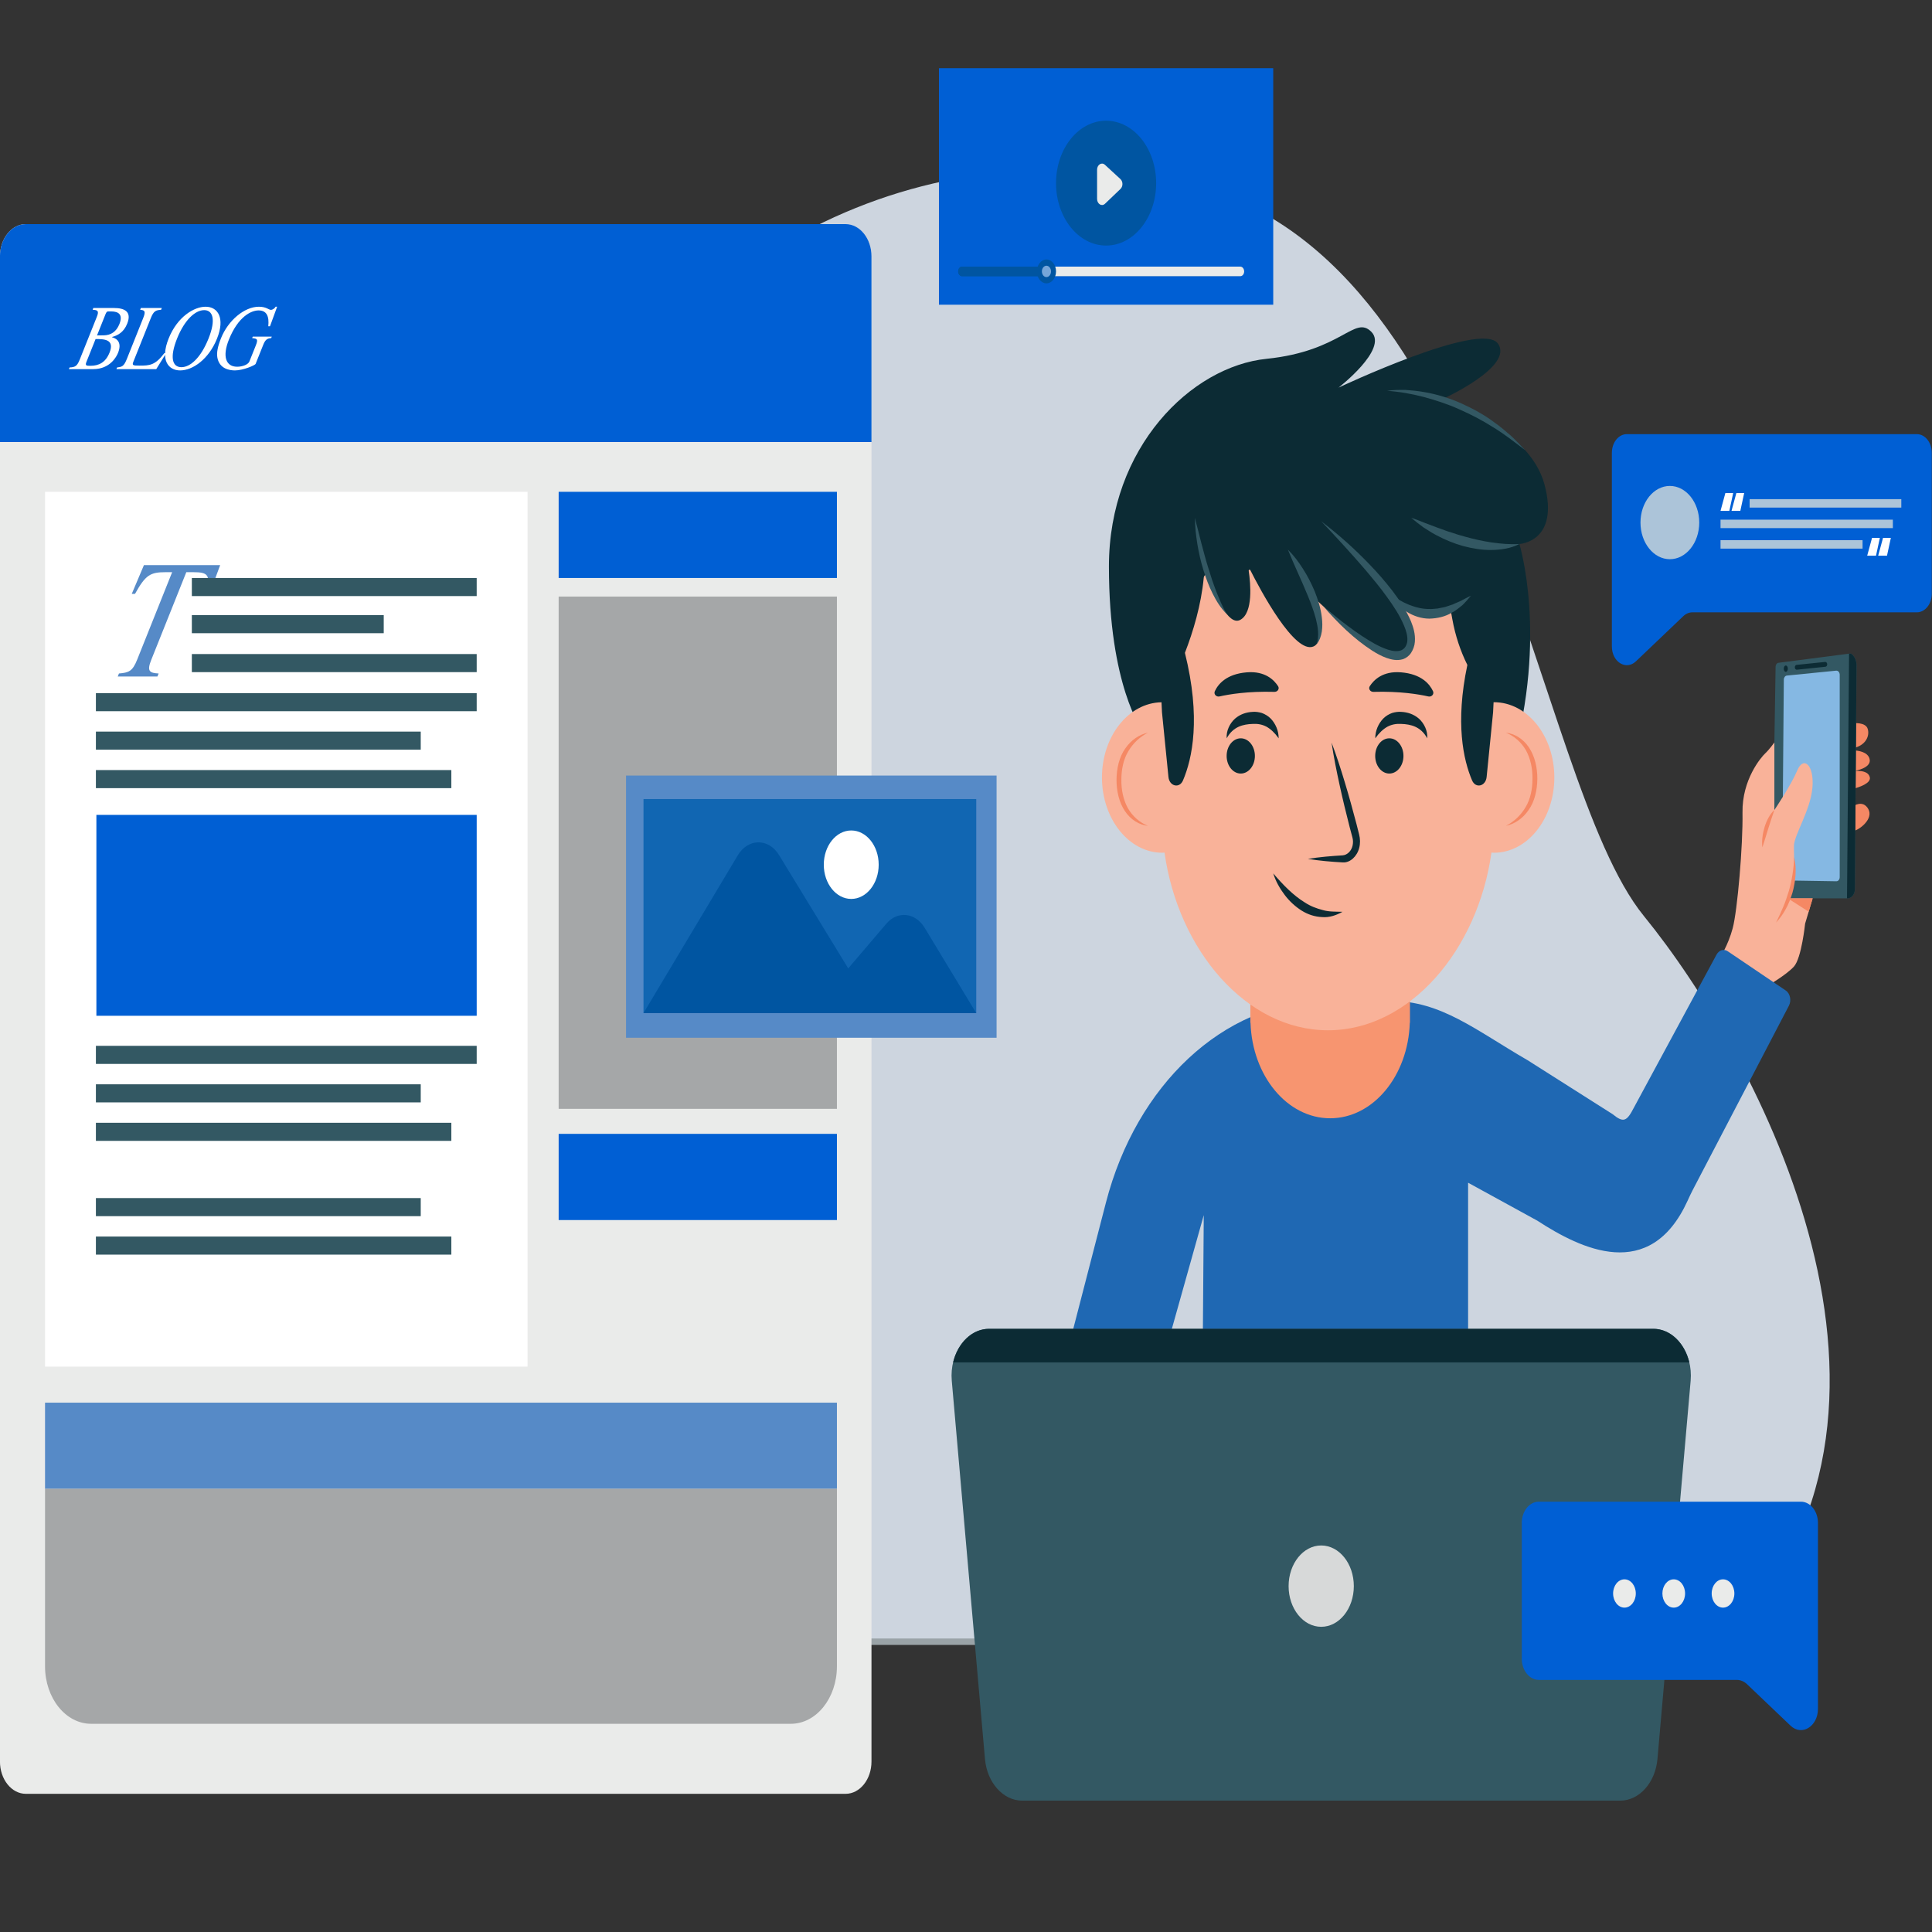 <?xml version="1.0" encoding="UTF-8" standalone="no"?>
<!DOCTYPE svg PUBLIC "-//W3C//DTD SVG 1.1//EN" "http://www.w3.org/Graphics/SVG/1.1/DTD/svg11.dtd">
<svg width="100%" height="100%" viewBox="0 0 650 650" version="1.1" xmlns="http://www.w3.org/2000/svg" xmlns:xlink="http://www.w3.org/1999/xlink" xml:space="preserve" xmlns:serif="http://www.serif.com/" style="fill-rule:evenodd;clip-rule:evenodd;stroke-linejoin:round;stroke-miterlimit:2;">
    <rect x="0" y="0" width="650" height="650" fill="#333333" stroke="none"/>
    <g>
        <g transform="matrix(1.741,0,0,2.171,-113.773,-228.375)">
            <path d="M88.426,359.609C88.426,359.609 64.33,327.206 72.646,284.01C81.536,237.834 139.136,231.521 167.589,186.974C196.043,142.427 243.654,125.275 293.157,133.383C353.989,143.346 361.114,225.599 383.042,247.169C404.969,268.74 442.254,324.167 398.882,359.609L88.426,359.609Z" style="fill:rgb(205,213,223);fill-rule:nonzero;"/>
        </g>
        <g transform="matrix(1.741,0,0,2.171,-113.773,-228.375)">
            <path d="M397.51,360.11L89.449,360.11C89.035,360.11 88.646,359.91 88.404,359.574L88.07,359.11L399.486,359.11L398.807,359.654C398.439,359.949 397.981,360.11 397.51,360.11Z" style="fill:rgb(154,163,167);fill-rule:nonzero;"/>
        </g>
        <g transform="matrix(1.741,0,0,2.171,-113.773,-228.375)">
            <path d="M228.758,139.924L70.343,139.924C67.581,139.924 65.343,142.162 65.343,144.924L65.343,378.181C65.343,380.942 67.581,383.181 70.343,383.181L228.758,383.181C231.519,383.181 233.758,380.942 233.758,378.181L233.758,144.924C233.758,142.162 231.519,139.924 228.758,139.924Z" style="fill:rgb(234,235,234);fill-rule:nonzero;"/>
        </g>
        <g transform="matrix(1.741,0,0,2.171,-113.773,-228.375)">
            <rect x="74.053" y="181.409" width="93.244" height="135.57" style="fill:white;fill-rule:nonzero;"/>
        </g>
        <g transform="matrix(1.741,0,0,2.171,-113.773,-228.375)">
            <path d="M228.758,139.924L70.343,139.924C67.581,139.924 65.343,142.162 65.343,144.924L65.343,173.694L233.758,173.694L233.758,144.924C233.758,142.162 231.519,139.924 228.758,139.924Z" style="fill:rgb(0,95,212);fill-rule:nonzero;"/>
        </g>
        <g transform="matrix(1.741,0,0,2.171,-113.773,-228.375)">
            <path d="M93.163,192.77L107.896,192.77L105.83,197.229L105.178,197.229C106.06,194.308 105.655,193.865 102.683,193.865L101.353,193.865L94.566,207.477C93.682,209.25 94.295,209.485 96.003,209.563L95.769,210.032L88.103,210.032L88.337,209.563C90.253,209.433 90.957,209.224 91.854,207.425L98.615,193.865L97.337,193.865C94.364,193.865 93.465,194.308 91.435,197.229L90.809,197.229L93.163,192.77Z" style="fill:rgb(86,138,199);fill-rule:nonzero;"/>
        </g>
        <g transform="matrix(1.741,0,0,2.171,-113.773,-228.375)">
            <rect x="102.423" y="194.765" width="55.045" height="2.802" style="fill:rgb(51,88,99);fill-rule:nonzero;"/>
        </g>
        <g transform="matrix(1.741,0,0,2.171,-113.773,-228.375)">
            <rect x="102.423" y="200.519" width="37.081" height="2.801" style="fill:rgb(51,88,99);fill-rule:nonzero;"/>
        </g>
        <g transform="matrix(1.741,0,0,2.171,-113.773,-228.375)">
            <rect x="102.423" y="206.551" width="55.045" height="2.802" style="fill:rgb(51,88,99);fill-rule:nonzero;"/>
        </g>
        <g transform="matrix(1.741,0,0,2.171,-113.773,-228.375)">
            <rect x="83.882" y="212.606" width="73.586" height="2.803" style="fill:rgb(51,88,99);fill-rule:nonzero;"/>
        </g>
        <g transform="matrix(1.741,0,0,2.171,-113.773,-228.375)">
            <rect x="83.882" y="218.568" width="62.773" height="2.803" style="fill:rgb(51,88,99);fill-rule:nonzero;"/>
        </g>
        <g transform="matrix(1.741,0,0,2.171,-113.773,-228.375)">
            <rect x="83.882" y="224.53" width="68.687" height="2.803" style="fill:rgb(51,88,99);fill-rule:nonzero;"/>
        </g>
        <g transform="matrix(1.741,0,0,2.171,-113.773,-228.375)">
            <rect x="83.882" y="267.266" width="73.586" height="2.802" style="fill:rgb(51,88,99);fill-rule:nonzero;"/>
        </g>
        <g transform="matrix(1.741,0,0,2.171,-113.773,-228.375)">
            <rect x="83.882" y="273.228" width="62.773" height="2.802" style="fill:rgb(51,88,99);fill-rule:nonzero;"/>
        </g>
        <g transform="matrix(1.741,0,0,2.171,-113.773,-228.375)">
            <rect x="83.882" y="279.189" width="68.687" height="2.803" style="fill:rgb(51,88,99);fill-rule:nonzero;"/>
        </g>
        <g transform="matrix(1.741,0,0,2.171,-113.773,-228.375)">
            <rect x="83.882" y="290.858" width="62.773" height="2.803" style="fill:rgb(51,88,99);fill-rule:nonzero;"/>
        </g>
        <g transform="matrix(1.741,0,0,2.171,-113.773,-228.375)">
            <rect x="83.882" y="296.82" width="68.687" height="2.803" style="fill:rgb(51,88,99);fill-rule:nonzero;"/>
        </g>
        <g transform="matrix(1.741,0,0,2.171,-113.773,-228.375)">
            <rect x="83.975" y="231.476" width="73.493" height="31.132" style="fill:rgb(0,95,212);fill-rule:nonzero;"/>
        </g>
        <g transform="matrix(1.741,0,0,2.171,-113.773,-228.375)">
            <rect x="173.307" y="181.409" width="53.773" height="13.356" style="fill:rgb(0,95,212);fill-rule:nonzero;"/>
        </g>
        <g transform="matrix(1.741,0,0,2.171,-113.773,-228.375)">
            <rect x="173.307" y="280.907" width="53.773" height="13.357" style="fill:rgb(0,95,212);fill-rule:nonzero;"/>
        </g>
        <g transform="matrix(1.741,0,0,2.171,-113.773,-228.375)">
            <rect x="74.053" y="322.563" width="153.027" height="13.357" style="fill:rgb(86,138,199);fill-rule:nonzero;"/>
        </g>
        <g transform="matrix(1.741,0,0,2.171,-113.773,-228.375)">
            <rect x="173.307" y="197.643" width="53.773" height="79.387" style="fill:rgb(165,167,168);fill-rule:nonzero;"/>
        </g>
        <g transform="matrix(1.741,0,0,2.171,-113.773,-228.375)">
            <path d="M218.177,372.329L82.956,372.329C78.039,372.329 74.053,368.343 74.053,363.426L74.053,335.92L227.08,335.92L227.08,363.426C227.08,368.343 223.094,372.329 218.177,372.329Z" style="fill:rgb(165,167,168);fill-rule:nonzero;"/>
        </g>
        <g transform="matrix(1.741,0,0,2.171,-113.773,-228.375)">
            <path d="M83.384,152.926L87.39,152.926C89.364,152.926 90.874,153.455 89.932,155.344C89.255,156.703 88.104,157.175 86.995,157.418L86.981,157.447C88.026,157.676 88.935,158.319 88.158,159.879C87.865,160.465 86.616,162.396 83.369,162.396L78.662,162.396L78.791,162.139C79.913,162.096 80.257,161.924 80.777,160.88L84.051,154.314C84.486,153.441 84.321,153.226 83.248,153.198L83.384,152.926ZM86.224,153.455C86.024,153.455 85.881,153.598 85.746,153.87L84.098,157.175L85.45,157.16C86.752,157.132 87.817,156.631 88.423,155.415C89.151,153.956 88.285,153.455 86.84,153.455L86.224,153.455ZM83.82,157.733L82.037,161.309C81.744,161.896 82.152,161.881 82.81,161.881C84.441,161.881 85.749,161.381 86.527,159.821C87.561,157.747 85.394,157.733 83.82,157.733Z" style="fill:white;fill-rule:nonzero;"/>
        </g>
        <g transform="matrix(1.741,0,0,2.171,-113.773,-228.375)">
            <path d="M92.568,152.926L96.617,152.926L96.481,153.198C95.459,153.269 95.051,153.369 94.495,154.485L91.121,161.252C90.843,161.81 91.022,161.853 92.295,161.853C94.283,161.853 95.321,161.81 97.106,159.922L97.464,159.922L95.543,162.397L87.846,162.397L87.975,162.139C88.855,162.039 89.255,162.039 89.847,160.851L93.021,154.485C93.578,153.369 93.27,153.269 92.433,153.198L92.568,152.926Z" style="fill:white;fill-rule:nonzero;"/>
        </g>
        <g transform="matrix(1.741,0,0,2.171,-113.773,-228.375)">
            <path d="M105.072,152.726C107.489,152.726 108.865,154.5 107.289,157.661C105.684,160.88 102.568,162.597 100.164,162.597C97.847,162.597 96.278,160.98 97.933,157.661C99.645,154.228 102.911,152.726 105.072,152.726ZM104.808,153.255C103.105,153.255 101.026,154.729 99.564,157.661C98.137,160.522 98.597,162.096 100.414,162.096C102.131,162.096 104.167,160.623 105.644,157.661C107.142,154.657 106.439,153.255 104.808,153.255Z" style="fill:white;fill-rule:nonzero;"/>
        </g>
        <g transform="matrix(1.741,0,0,2.171,-113.773,-228.375)">
            <path d="M117.868,157.361L117.753,157.59C116.866,157.618 116.545,157.976 116.21,158.648L114.748,161.581C114.634,161.81 112.31,162.597 110.751,162.597C109.763,162.597 107.767,162.382 107.357,160.623C107.192,159.836 107.398,158.935 108.068,157.59C109.423,154.872 112.553,152.726 115.386,152.726C116.802,152.726 117.275,153.212 117.704,153.212C118.062,153.212 118.505,152.926 118.605,152.726L118.905,152.726L117.522,155.759L117.193,155.759C117.384,154.256 116.932,153.298 115.315,153.298C113.942,153.298 111.382,154.214 109.578,157.833C108.28,160.437 108.99,162.025 111.179,162.025C112.295,162.025 113.324,161.653 113.538,161.223L114.779,158.734C115.279,157.733 115.028,157.661 114.077,157.59L114.191,157.361L117.868,157.361Z" style="fill:white;fill-rule:nonzero;"/>
        </g>
        <g transform="matrix(1.741,0,0,2.171,-113.773,-228.375)">
            <path d="M423.483,230.131L423.483,227.436C424.694,227.177 426.97,226.56 426.678,225.626C426.281,224.363 423.511,224.698 423.511,224.698C423.511,224.698 427.142,224.287 426.628,222.779C426.266,221.719 424.5,221.507 423.483,221.474L423.483,221.131C425.947,220.703 426.697,219.203 426.27,218.132C425.841,217.06 423.483,217.274 423.483,217.274C423.483,217.274 420.483,229.488 420.483,229.81C420.483,230.131 422.198,234.202 423.483,233.988C424.77,233.773 427.447,232.059 426.383,230.56C425.318,229.06 423.483,230.131 423.483,230.131Z" style="fill:rgb(245,136,100);fill-rule:nonzero;"/>
        </g>
        <g transform="matrix(1.741,0,0,2.171,-113.773,-228.375)">
            <path d="M407.767,243.783C407.76,244.128 408.038,244.412 408.384,244.412L422.367,244.412C423.144,244.412 423.778,243.792 423.797,243.015L424.112,208.289C424.119,207.602 423.778,206.959 423.207,206.578C423.088,206.499 422.944,206.463 422.801,206.478L409.027,207.906C408.717,207.938 408.479,208.196 408.474,208.508L407.767,243.783Z" style="fill:rgb(51,88,99);fill-rule:nonzero;"/>
        </g>
        <g transform="matrix(1.741,0,0,2.171,-113.773,-228.375)">
            <path d="M420.864,209.761L420.864,241.126C420.864,241.478 420.579,241.764 420.227,241.764L410.384,241.637C410.031,241.637 409.746,241.351 409.746,240.999L410.064,210.522C410.064,210.197 410.311,209.923 410.634,209.888L420.158,209.126C420.535,209.085 420.864,209.381 420.864,209.761Z" style="fill:rgb(133,184,227);fill-rule:nonzero;"/>
        </g>
        <g transform="matrix(1.741,0,0,2.171,-113.773,-228.375)">
            <path d="M423.207,206.578C423.088,206.498 422.944,206.463 422.801,206.478L422.67,206.491L422.273,244.412L422.367,244.412C423.144,244.412 423.778,243.792 423.797,243.015L424.112,208.289C424.119,207.602 423.778,206.959 423.207,206.578Z" style="fill:rgb(12,43,52);fill-rule:nonzero;"/>
        </g>
        <g transform="matrix(1.741,0,0,2.171,-113.773,-228.375)">
            <path d="M410.839,208.819C410.839,209.091 410.662,209.311 410.444,209.311C410.228,209.311 410.051,209.091 410.051,208.819C410.051,208.547 410.228,208.327 410.444,208.327C410.662,208.327 410.839,208.547 410.839,208.819Z" style="fill:rgb(12,43,52);fill-rule:nonzero;"/>
        </g>
        <g transform="matrix(1.741,0,0,2.171,-113.773,-228.375)">
            <path d="M412.562,208.979C412.368,208.979 412.204,208.831 412.188,208.634C412.171,208.428 412.324,208.247 412.53,208.23L418.04,207.773C418.263,207.758 418.428,207.91 418.445,208.116C418.462,208.322 418.309,208.503 418.103,208.521L412.593,208.977L412.562,208.979Z" style="fill:rgb(12,43,52);fill-rule:nonzero;"/>
        </g>
        <g transform="matrix(1.741,0,0,2.171,-113.773,-228.375)">
            <path d="M410.826,244.408C412.505,241.148 411.965,237.895 412.021,236.254C412.081,234.543 415.183,230.819 415.586,227.296C415.988,223.773 413.874,222.264 412.667,224.579C411.459,226.894 408.237,230.718 408.237,230.718L408.237,220.25C408.237,220.25 407.265,221.346 406.46,221.95C405.654,222.554 401.975,226.014 402.078,231.122C402.182,236.229 401.091,246.32 400.186,249.038C399.279,251.756 397.669,253.668 397.669,253.668L406.652,258.097C406.652,258.097 410.553,256.285 412.021,254.977C413.49,253.668 414.177,248.333 414.177,248.333L415.636,244.408L410.826,244.408Z" style="fill:rgb(249,178,153);fill-rule:nonzero;"/>
        </g>
        <g transform="matrix(1.741,0,0,2.171,-113.773,-228.375)">
            <path d="M415.636,244.408L410.826,244.408L414.867,246.476L415.636,244.408Z" style="fill:rgb(245,136,100);fill-rule:nonzero;"/>
        </g>
        <g transform="matrix(1.741,0,0,2.171,-113.773,-228.375)">
            <path d="M405.915,236.508C405.763,235.421 405.979,234.337 406.357,233.327C406.75,232.326 407.354,231.368 408.237,230.718C407.828,231.729 407.415,232.636 407.057,233.598C406.678,234.549 406.347,235.511 405.915,236.508Z" style="fill:rgb(245,136,100);fill-rule:nonzero;"/>
        </g>
        <g transform="matrix(1.741,0,0,2.171,-113.773,-228.375)">
            <path d="M412.052,237.989C412.596,239.799 412.34,241.782 411.725,243.561C411.379,244.442 410.981,245.31 410.429,246.078C409.911,246.866 409.258,247.554 408.561,248.171C409.037,247.364 409.512,246.584 409.927,245.777C410.357,244.979 410.703,244.146 411.02,243.307C411.331,242.464 411.56,241.595 411.741,240.711C411.907,239.824 412.043,238.922 412.052,237.989Z" style="fill:rgb(245,136,100);fill-rule:nonzero;"/>
        </g>
        <g transform="matrix(1.741,0,0,2.171,-113.773,-228.375)">
            <path d="M410.445,258.695L399.219,252.606C398.469,252.199 397.533,252.429 397.057,253.137L381.093,276.839C379.726,278.971 379.095,279.245 376.978,277.856L360.548,269.493C350.543,264.855 343.856,260.302 334.107,260.305L322.385,260.309C322.385,260.309 321.86,260.291 320.92,260.309C301.747,260.663 284.962,273.29 279.071,291.539L258.393,355.609L276.231,355.609L297.97,293.503L297.382,355.609L349.051,355.609L349.051,288.479L362.429,294.36C370.852,298.754 384.187,304.031 391.452,291.298C391.768,290.745 392.08,290.191 392.427,289.658L411.043,261.054C411.57,260.244 411.295,259.155 410.445,258.695Z" style="fill:rgb(31,104,179);fill-rule:nonzero;"/>
        </g>
        <g transform="matrix(1.741,0,0,2.171,-113.773,-228.375)">
            <path d="M306.974,242.125L306.974,263.693L307.005,263.693C307.334,271.919 314.088,278.492 322.396,278.492C330.702,278.492 337.456,271.919 337.785,263.693L337.817,263.693L337.817,242.125L306.974,242.125Z" style="fill:rgb(247,149,112);fill-rule:nonzero;"/>
        </g>
        <g transform="matrix(1.741,0,0,2.171,-113.773,-228.375)">
            <path d="M286.082,218.381C286.082,218.381 279.643,211.45 279.643,192.985C279.643,174.521 295.527,161.989 310.12,160.797C324.713,159.606 327.095,153.948 330.371,156.628C333.646,159.309 324.007,165.265 324.007,165.265C324.007,165.265 351.516,154.841 354.791,158.415C358.067,161.989 344.07,167.051 344.07,167.051C344.07,167.051 360.832,171.328 363.811,180.262C366.788,189.196 358.961,189.494 358.961,189.494C358.961,189.494 364.486,203.765 357.556,223.146C350.012,244.245 302.367,246.579 301.474,245.983C300.58,245.387 286.082,218.381 286.082,218.381Z" style="fill:rgb(12,43,52);fill-rule:nonzero;"/>
        </g>
        <g transform="matrix(1.741,0,0,2.171,-113.773,-228.375)">
            <path d="M354.053,214.014L353.976,214.019C353.923,214.978 353.881,215.574 353.881,215.574L352.633,225.601C352.452,227.051 350.509,227.426 349.822,226.136C348.131,222.962 346.542,217.218 348.909,208.242C347.567,206.073 346.575,203.689 346.009,201.169L345.666,199.647C338.913,201.396 338.595,199.676 334.1,197.638L334.052,197.686C335.731,199.193 340.274,203.743 337.027,206.26C333.447,209.036 321.838,199.626 319.57,198.048C319.479,197.985 319.362,198.075 319.4,198.179C319.93,199.6 321.567,204.531 319.188,205.37C315.539,206.655 308.866,196.568 306.97,193.552C306.869,193.392 306.623,193.488 306.658,193.674C307.024,195.664 307.541,200.151 305.032,201.249C302.684,202.276 300.123,197.363 298.883,194.559C298.683,194.106 298.026,194.219 297.969,194.711C297.463,198.971 295.926,203.061 294.328,206.363C297.453,216.426 295.762,222.746 293.956,226.136C293.27,227.426 291.326,227.051 291.146,225.601L289.897,215.574C289.897,215.574 289.855,214.98 289.803,214.023C283.436,214.109 278.298,219.29 278.298,225.678C278.298,232.12 283.52,237.342 289.962,237.342C290.105,237.342 290.244,237.326 290.387,237.32C293.014,252.394 306.149,264.855 321.975,264.855C337.8,264.855 350.939,252.393 353.564,237.317C353.728,237.324 353.888,237.342 354.053,237.342C360.494,237.342 365.716,232.12 365.716,225.678C365.716,219.236 360.494,214.014 354.053,214.014Z" style="fill:rgb(249,178,153);fill-rule:nonzero;"/>
        </g>
        <g transform="matrix(1.741,0,0,2.171,-113.773,-228.375)">
            <path d="M311.395,240.543C313.322,242.355 315.276,243.955 317.49,245.044C318.579,245.624 319.757,245.974 320.965,246.225C322.185,246.51 323.44,246.465 324.783,246.495C323.583,247.034 322.224,247.412 320.848,247.314C319.477,247.271 318.097,246.925 316.869,246.302C315.645,245.677 314.53,244.86 313.603,243.877C312.677,242.899 311.884,241.791 311.395,240.543Z" style="fill:rgb(12,43,52);fill-rule:nonzero;"/>
        </g>
        <g transform="matrix(1.741,0,0,2.171,-113.773,-228.375)">
            <path d="M307.851,222.339C307.851,223.847 306.628,225.07 305.12,225.07C303.611,225.07 302.39,223.847 302.39,222.339C302.39,220.831 303.611,219.608 305.12,219.608C306.628,219.608 307.851,220.831 307.851,222.339Z" style="fill:rgb(12,43,52);fill-rule:nonzero;"/>
        </g>
        <g transform="matrix(1.741,0,0,2.171,-113.773,-228.375)">
            <path d="M302.402,219.608C302.28,218.454 303.011,217.283 304.001,216.566C305.015,215.857 306.235,215.56 307.388,215.514C307.958,215.466 308.606,215.541 309.205,215.687C309.807,215.868 310.388,216.138 310.878,216.528C311.847,217.315 312.454,218.458 312.443,219.608C311.696,218.762 310.896,218.167 310.077,217.802C309.239,217.455 308.408,217.337 307.454,217.377C306.489,217.401 305.563,217.512 304.7,217.822C303.849,218.138 303.027,218.675 302.402,219.608Z" style="fill:rgb(12,43,52);fill-rule:nonzero;"/>
        </g>
        <g transform="matrix(1.741,0,0,2.171,-113.773,-228.375)">
            <path d="M301.017,213.121C302.837,212.789 306.487,212.293 311.626,212.411C312.241,212.425 312.648,211.929 312.336,211.537C311.548,210.553 309.8,209.155 306.297,209.384C302.337,209.642 300.743,211.213 300.108,212.311C299.851,212.759 300.377,213.237 301.017,213.121Z" style="fill:rgb(12,43,52);fill-rule:nonzero;"/>
        </g>
        <g transform="matrix(1.741,0,0,2.171,-113.773,-228.375)">
            <path d="M331.099,222.339C331.099,223.847 332.321,225.07 333.829,225.07C335.338,225.07 336.561,223.847 336.561,222.339C336.561,220.831 335.338,219.608 333.829,219.608C332.321,219.608 331.099,220.831 331.099,222.339Z" style="fill:rgb(12,43,52);fill-rule:nonzero;"/>
        </g>
        <g transform="matrix(1.741,0,0,2.171,-113.773,-228.375)">
            <path d="M341.153,219.608C341.274,218.454 340.545,217.283 339.555,216.566C338.541,215.857 337.32,215.56 336.168,215.514C335.598,215.466 334.949,215.541 334.351,215.687C333.748,215.868 333.167,216.138 332.678,216.528C331.709,217.315 331.101,218.458 331.112,219.608C331.859,218.762 332.66,218.167 333.479,217.802C334.316,217.455 335.147,217.337 336.102,217.377C337.066,217.401 337.993,217.512 338.855,217.822C339.707,218.138 340.528,218.675 341.153,219.608Z" style="fill:rgb(12,43,52);fill-rule:nonzero;"/>
        </g>
        <g transform="matrix(1.741,0,0,2.171,-113.773,-228.375)">
            <path d="M341.365,213.121C339.545,212.789 335.895,212.293 330.755,212.411C330.141,212.425 329.733,211.929 330.046,211.537C330.833,210.553 332.582,209.155 336.085,209.384C340.045,209.642 341.639,211.213 342.272,212.311C342.531,212.759 342.005,213.237 341.365,213.121Z" style="fill:rgb(12,43,52);fill-rule:nonzero;"/>
        </g>
        <g transform="matrix(1.741,0,0,2.171,-113.773,-228.375)">
            <path d="M322.667,220.267C323.636,222.321 324.473,224.417 325.264,226.529C326.063,228.638 326.784,230.772 327.49,232.912L327.995,234.524C328.208,235.162 328.229,235.929 328.008,236.592C327.579,237.935 326.229,238.91 324.854,238.841C322.586,238.743 320.345,238.587 318.089,238.296C320.338,238.002 322.602,237.853 324.839,237.746C325.738,237.679 326.526,237.038 326.737,236.201C326.841,235.786 326.842,235.375 326.689,234.946L326.155,233.343C325.476,231.195 324.812,229.043 324.226,226.865C323.631,224.69 323.083,222.5 322.667,220.267Z" style="fill:rgb(12,43,52);fill-rule:nonzero;"/>
        </g>
        <g transform="matrix(1.741,0,0,2.171,-113.773,-228.375)">
            <path d="M287.188,218.735C285.653,219.361 284.306,220.36 283.382,221.626C282.435,222.885 282.05,224.457 282.048,226.02C282.019,227.598 282.425,229.164 283.313,230.444C284.218,231.714 285.609,232.671 287.188,233.174C285.535,233.031 283.863,232.25 282.737,230.893C281.601,229.543 281.092,227.739 281.112,226.02C281.125,224.299 281.628,222.479 282.813,221.173C283.946,219.842 285.551,219.013 287.188,218.735Z" style="fill:rgb(245,136,100);fill-rule:nonzero;"/>
        </g>
        <g transform="matrix(1.741,0,0,2.171,-113.773,-228.375)">
            <path d="M356.353,233.174C357.888,232.549 359.234,231.55 360.158,230.284C361.105,229.025 361.49,227.453 361.492,225.89C361.522,224.312 361.115,222.747 360.227,221.465C359.323,220.195 357.932,219.239 356.353,218.735C358.006,218.879 359.677,219.66 360.803,221.017C361.939,222.366 362.448,224.171 362.428,225.89C362.416,227.611 361.913,229.43 360.728,230.737C359.594,232.068 357.99,232.897 356.353,233.174Z" style="fill:rgb(245,136,100);fill-rule:nonzero;"/>
        </g>
        <g transform="matrix(1.741,0,0,2.171,-113.773,-228.375)">
            <path d="M321.079,199.157C322.687,200.234 324.283,201.311 325.945,202.276C327.589,203.265 329.27,204.188 330.991,204.955C331.854,205.331 332.734,205.656 333.612,205.883C334.484,206.105 335.39,206.188 336.098,205.981C336.432,205.853 336.727,205.699 336.93,205.427C337.138,205.14 337.293,204.841 337.31,204.489C337.383,203.784 337.087,202.935 336.673,202.152C335.848,200.555 334.62,199.083 333.354,197.684C332.093,196.265 330.709,194.943 329.325,193.618C326.521,191.004 323.623,188.465 320.666,185.973C323.966,187.994 327.131,190.242 330.103,192.743C331.6,193.982 333.028,195.308 334.394,196.716C335.737,198.143 337.03,199.646 338.007,201.469C338.46,202.385 338.886,203.425 338.764,204.657C338.715,205.272 338.423,205.876 338.049,206.345C337.656,206.846 337.068,207.171 336.494,207.341C335.323,207.625 334.247,207.422 333.27,207.148C332.287,206.864 331.372,206.459 330.493,206.009C326.99,204.193 323.923,201.778 321.079,199.157Z" style="fill:rgb(51,88,99);fill-rule:nonzero;"/>
        </g>
        <g transform="matrix(1.741,0,0,2.171,-113.773,-228.375)">
            <path d="M333.8,197.119C335.049,197.882 336.315,198.487 337.62,198.911C338.925,199.317 340.255,199.592 341.596,199.565C341.93,199.607 342.265,199.54 342.6,199.534C342.936,199.525 343.27,199.489 343.601,199.42C343.934,199.365 344.271,199.325 344.605,199.259C344.932,199.161 345.263,199.075 345.599,198.994C345.939,198.928 346.264,198.806 346.589,198.682L347.586,198.335C348.246,198.078 348.884,197.761 349.59,197.518C349.076,198.033 348.526,198.529 347.939,198.982C347.308,199.355 346.71,199.832 346.003,200.092C344.651,200.768 343.108,201.029 341.582,201.064C340.045,201.062 338.518,200.671 337.171,199.987C335.825,199.311 334.627,198.341 333.8,197.119Z" style="fill:rgb(51,88,99);fill-rule:nonzero;"/>
        </g>
        <g transform="matrix(1.741,0,0,2.171,-113.773,-228.375)">
            <path d="M314.23,190.375C315.335,191.24 316.283,192.26 317.145,193.347C318.015,194.43 318.765,195.607 319.419,196.849C320.039,198.106 320.578,199.436 320.787,200.874C320.899,201.586 320.919,202.329 320.787,203.056C320.646,203.775 320.342,204.488 319.818,204.967C320.297,203.64 320.027,202.361 319.646,201.133C319.242,199.906 318.693,198.708 318.084,197.531C316.883,195.157 315.478,192.867 314.23,190.375Z" style="fill:rgb(51,88,99);fill-rule:nonzero;"/>
        </g>
        <g transform="matrix(1.741,0,0,2.171,-113.773,-228.375)">
            <path d="M333.401,165.759C334.597,165.597 335.806,165.612 337.013,165.621C338.218,165.686 339.423,165.791 340.62,165.96C343.016,166.295 345.381,166.873 347.666,167.679C349.941,168.504 352.181,169.462 354.247,170.725C355.305,171.312 356.29,172.015 357.286,172.692C358.26,173.403 359.177,174.191 360.089,174.968C358.035,173.712 356.025,172.434 353.88,171.4C351.766,170.318 349.57,169.41 347.337,168.623C345.109,167.81 342.808,167.222 340.488,166.715C338.162,166.229 335.8,165.887 333.401,165.759Z" style="fill:rgb(51,88,99);fill-rule:nonzero;"/>
        </g>
        <g transform="matrix(1.741,0,0,2.171,-113.773,-228.375)">
            <path d="M358.961,189.494C357.26,190.204 355.384,190.401 353.549,190.424C351.701,190.443 349.867,190.188 348.068,189.809C346.273,189.406 344.527,188.823 342.847,188.102C342.003,187.75 341.196,187.311 340.385,186.901C339.596,186.437 338.816,185.963 338.068,185.44C338.961,185.664 339.815,185.954 340.674,186.224L343.246,187.001C344.112,187.218 344.947,187.525 345.816,187.712C346.67,187.955 347.529,188.163 348.395,188.346C350.117,188.738 351.856,189.044 353.611,189.26C355.37,189.45 357.141,189.592 358.961,189.494Z" style="fill:rgb(51,88,99);fill-rule:nonzero;"/>
        </g>
        <g transform="matrix(1.741,0,0,2.171,-113.773,-228.375)">
            <path d="M302.39,200.33C301.292,199.49 300.428,198.37 299.695,197.203C298.954,196.031 298.38,194.768 297.881,193.484C297.387,192.195 297.021,190.865 296.733,189.522C296.594,188.85 296.497,188.169 296.394,187.493C296.342,186.805 296.259,186.126 296.24,185.44C296.679,186.743 297.083,188.036 297.488,189.323C297.923,190.601 298.319,191.884 298.815,193.129C299.282,194.384 299.798,195.62 300.376,196.828C300.975,198.022 301.577,199.228 302.39,200.33Z" style="fill:rgb(51,88,99);fill-rule:nonzero;"/>
        </g>
        <g transform="matrix(1.741,0,0,2.171,-113.773,-228.375)">
            <path d="M378.431,384.239L262.902,384.239C259.199,384.239 256.09,381.451 255.688,377.77L249.275,319.17C248.806,314.874 252.17,311.122 256.491,311.122L384.842,311.122C389.163,311.122 392.527,314.874 392.058,319.17L385.646,377.77C385.243,381.451 382.134,384.239 378.431,384.239Z" style="fill:rgb(51,88,99);fill-rule:nonzero;"/>
        </g>
        <g transform="matrix(1.741,0,0,2.171,-113.773,-228.375)">
            <path d="M391.798,316.325C390.916,313.346 388.166,311.122 384.842,311.122L256.491,311.122C253.167,311.122 250.417,313.346 249.535,316.325L391.798,316.325Z" style="fill:rgb(12,43,52);fill-rule:nonzero;"/>
        </g>
        <g transform="matrix(1.741,0,0,2.171,-113.773,-228.375)">
            <path d="M326.969,350.996C326.969,354.477 324.146,357.298 320.666,357.298C317.186,357.298 314.364,354.477 314.364,350.996C314.364,347.516 317.186,344.694 320.666,344.694C324.146,344.694 326.969,347.516 326.969,350.996Z" style="fill:rgb(215,217,217);fill-rule:nonzero;"/>
        </g>
        <g transform="matrix(1.741,0,0,2.171,-113.773,-228.375)">
            <rect x="246.795" y="115.761" width="64.6" height="36.654" style="fill:rgb(0,95,212);fill-rule:nonzero;"/>
        </g>
        <g transform="matrix(1.741,0,0,2.171,-113.773,-228.375)">
            <path d="M288.769,133.575C288.769,138.917 284.438,143.249 279.095,143.249C273.752,143.249 269.421,138.917 269.421,133.575C269.421,128.232 273.752,123.9 279.095,123.9C284.438,123.9 288.769,128.232 288.769,133.575Z" style="fill:rgb(0,85,161);fill-rule:nonzero;"/>
        </g>
        <g transform="matrix(1.741,0,0,2.171,-113.773,-228.375)">
            <path d="M277.354,131.499L277.354,136.012C277.354,136.801 278.259,137.248 278.885,136.768L281.884,134.468C282.386,134.082 282.379,133.323 281.869,132.947L278.871,130.733C278.243,130.269 277.354,130.717 277.354,131.499Z" style="fill:rgb(234,235,234);fill-rule:nonzero;"/>
        </g>
        <g transform="matrix(1.741,0,0,2.171,-113.773,-228.375)">
            <path d="M305.036,147.997L251.253,147.997C250.843,147.997 250.51,147.665 250.51,147.254C250.51,146.844 250.843,146.512 251.253,146.512L305.036,146.512C305.446,146.512 305.778,146.844 305.778,147.254C305.778,147.665 305.446,147.997 305.036,147.997Z" style="fill:rgb(0,85,161);fill-rule:nonzero;"/>
        </g>
        <g transform="matrix(1.741,0,0,2.171,-113.773,-228.375)">
            <path d="M305.036,146.512L267.55,146.512L267.55,147.997L305.036,147.997C305.446,147.997 305.778,147.664 305.778,147.254C305.778,146.844 305.446,146.512 305.036,146.512Z" style="fill:rgb(234,235,234);fill-rule:nonzero;"/>
        </g>
        <g transform="matrix(1.741,0,0,2.171,-113.773,-228.375)">
            <path d="M267.47,146.512L251.253,146.512C250.843,146.512 250.51,146.844 250.51,147.254C250.51,147.664 250.843,147.997 251.253,147.997L267.47,147.997L267.47,146.512Z" style="fill:rgb(0,85,161);fill-rule:nonzero;"/>
        </g>
        <g transform="matrix(1.741,0,0,2.171,-113.773,-228.375)">
            <path d="M269.421,147.254C269.421,148.276 268.592,149.104 267.57,149.104C266.549,149.104 265.72,148.276 265.72,147.254C265.72,146.232 266.549,145.404 267.57,145.404C268.592,145.404 269.421,146.232 269.421,147.254Z" style="fill:rgb(0,85,161);fill-rule:nonzero;"/>
        </g>
        <g transform="matrix(1.741,0,0,2.171,-113.773,-228.375)">
            <path d="M268.451,147.254C268.451,147.741 268.057,148.135 267.57,148.135C267.084,148.135 266.689,147.741 266.689,147.254C266.689,146.768 267.084,146.373 267.57,146.373C268.057,146.373 268.451,146.768 268.451,147.254Z" style="fill:rgb(118,166,217);fill-rule:nonzero;"/>
        </g>
        <g transform="matrix(1.741,0,0,2.171,-113.773,-228.375)">
            <path d="M359.423,341.202L359.423,362.234C359.423,364.052 360.896,365.526 362.715,365.526L400.968,365.526C401.69,365.526 402.393,365.764 402.967,366.203L411.368,372.626C413.534,374.281 416.659,372.737 416.659,370.011L416.659,341.202C416.659,339.385 415.186,337.91 413.367,337.91L362.715,337.91C360.896,337.91 359.423,339.385 359.423,341.202Z" style="fill:rgb(0,95,212);fill-rule:nonzero;"/>
        </g>
        <g transform="matrix(1.741,0,0,2.171,-113.773,-228.375)">
            <path d="M381.458,352.134C381.458,353.345 380.477,354.326 379.266,354.326C378.055,354.326 377.073,353.345 377.073,352.134C377.073,350.923 378.055,349.941 379.266,349.941C380.477,349.941 381.458,350.923 381.458,352.134Z" style="fill:rgb(234,235,234);fill-rule:nonzero;"/>
        </g>
        <g transform="matrix(1.741,0,0,2.171,-113.773,-228.375)">
            <path d="M390.982,352.134C390.982,353.345 390.001,354.326 388.79,354.326C387.579,354.326 386.598,353.345 386.598,352.134C386.598,350.923 387.579,349.941 388.79,349.941C390.001,349.941 390.982,350.923 390.982,352.134Z" style="fill:rgb(234,235,234);fill-rule:nonzero;"/>
        </g>
        <g transform="matrix(1.741,0,0,2.171,-113.773,-228.375)">
            <path d="M400.507,352.134C400.507,353.345 399.525,354.326 398.314,354.326C397.104,354.326 396.122,353.345 396.122,352.134C396.122,350.923 397.104,349.941 398.314,349.941C399.525,349.941 400.507,350.923 400.507,352.134Z" style="fill:rgb(234,235,234);fill-rule:nonzero;"/>
        </g>
        <g transform="matrix(1.741,0,0,2.171,-113.773,-228.375)">
            <path d="M438.657,175.363L438.657,197.196C438.657,198.793 437.362,200.087 435.766,200.087L392.392,200.087C391.757,200.087 391.14,200.296 390.636,200.682L381.482,207.68C379.58,209.134 376.835,207.777 376.835,205.383L376.835,175.363C376.835,173.767 378.13,172.472 379.727,172.472L435.766,172.472C437.362,172.472 438.657,173.767 438.657,175.363Z" style="fill:rgb(0,95,212);fill-rule:nonzero;"/>
        </g>
        <g transform="matrix(1.741,0,0,2.171,-113.773,-228.375)">
            <path d="M393.719,186.176C393.719,189.312 391.177,191.854 388.041,191.854C384.905,191.854 382.363,189.312 382.363,186.176C382.363,183.041 384.905,180.499 388.041,180.499C391.177,180.499 393.719,183.041 393.719,186.176Z" style="fill:rgb(172,196,217);fill-rule:nonzero;"/>
        </g>
        <g transform="matrix(1.741,0,0,2.171,-113.773,-228.375)">
            <path d="M399.954,184.362L400.891,181.602L402.402,181.602L401.658,184.362L399.954,184.362ZM397.83,184.362L398.767,181.602L400.278,181.602L399.534,184.362L397.83,184.362Z" style="fill:white;fill-rule:nonzero;"/>
        </g>
        <g transform="matrix(1.741,0,0,2.171,-113.773,-228.375)">
            <path d="M428.299,191.306L429.235,188.545L430.747,188.545L430.003,191.306L428.299,191.306ZM426.175,191.306L427.111,188.545L428.623,188.545L427.879,191.306L426.175,191.306Z" style="fill:white;fill-rule:nonzero;"/>
        </g>
        <g transform="matrix(1.741,0,0,2.171,-113.773,-228.375)">
            <rect x="403.453" y="182.547" width="29.315" height="1.308" style="fill:rgb(172,196,217);fill-rule:nonzero;"/>
        </g>
        <g transform="matrix(1.741,0,0,2.171,-113.773,-228.375)">
            <rect x="397.83" y="185.726" width="33.304" height="1.309" style="fill:rgb(172,196,217);fill-rule:nonzero;"/>
        </g>
        <g transform="matrix(1.741,0,0,2.171,-113.773,-228.375)">
            <rect x="397.83" y="188.906" width="27.45" height="1.308" style="fill:rgb(172,196,217);fill-rule:nonzero;"/>
        </g>
        <g transform="matrix(1.741,0,0,2.171,-113.773,-228.375)">
            <rect x="186.327" y="225.382" width="71.606" height="40.63" style="fill:rgb(86,138,199);fill-rule:nonzero;"/>
        </g>
        <g transform="matrix(1.741,0,0,2.171,-113.773,-228.375)">
            <rect x="189.703" y="229.022" width="64.302" height="33.172" style="fill:rgb(17,102,178);fill-rule:nonzero;"/>
        </g>
        <g transform="matrix(1.741,0,0,2.171,-113.773,-228.375)">
            <path d="M189.703,262.194L207.924,237.738C209.905,235.079 213.881,235.059 215.89,237.697L229.263,255.266L236.631,248.336C238.793,246.304 242.241,246.598 244.028,248.966L254.005,262.194L189.703,262.194Z" style="fill:rgb(0,85,161);fill-rule:nonzero;"/>
        </g>
        <g transform="matrix(1.741,0,0,2.171,-113.773,-228.375)">
            <path d="M235.151,239.195C235.151,242.124 232.777,244.499 229.847,244.499C226.918,244.499 224.543,242.124 224.543,239.195C224.543,236.265 226.918,233.891 229.847,233.891C232.777,233.891 235.151,236.265 235.151,239.195Z" style="fill:white;fill-rule:nonzero;"/>
        </g>
    </g>
</svg>
